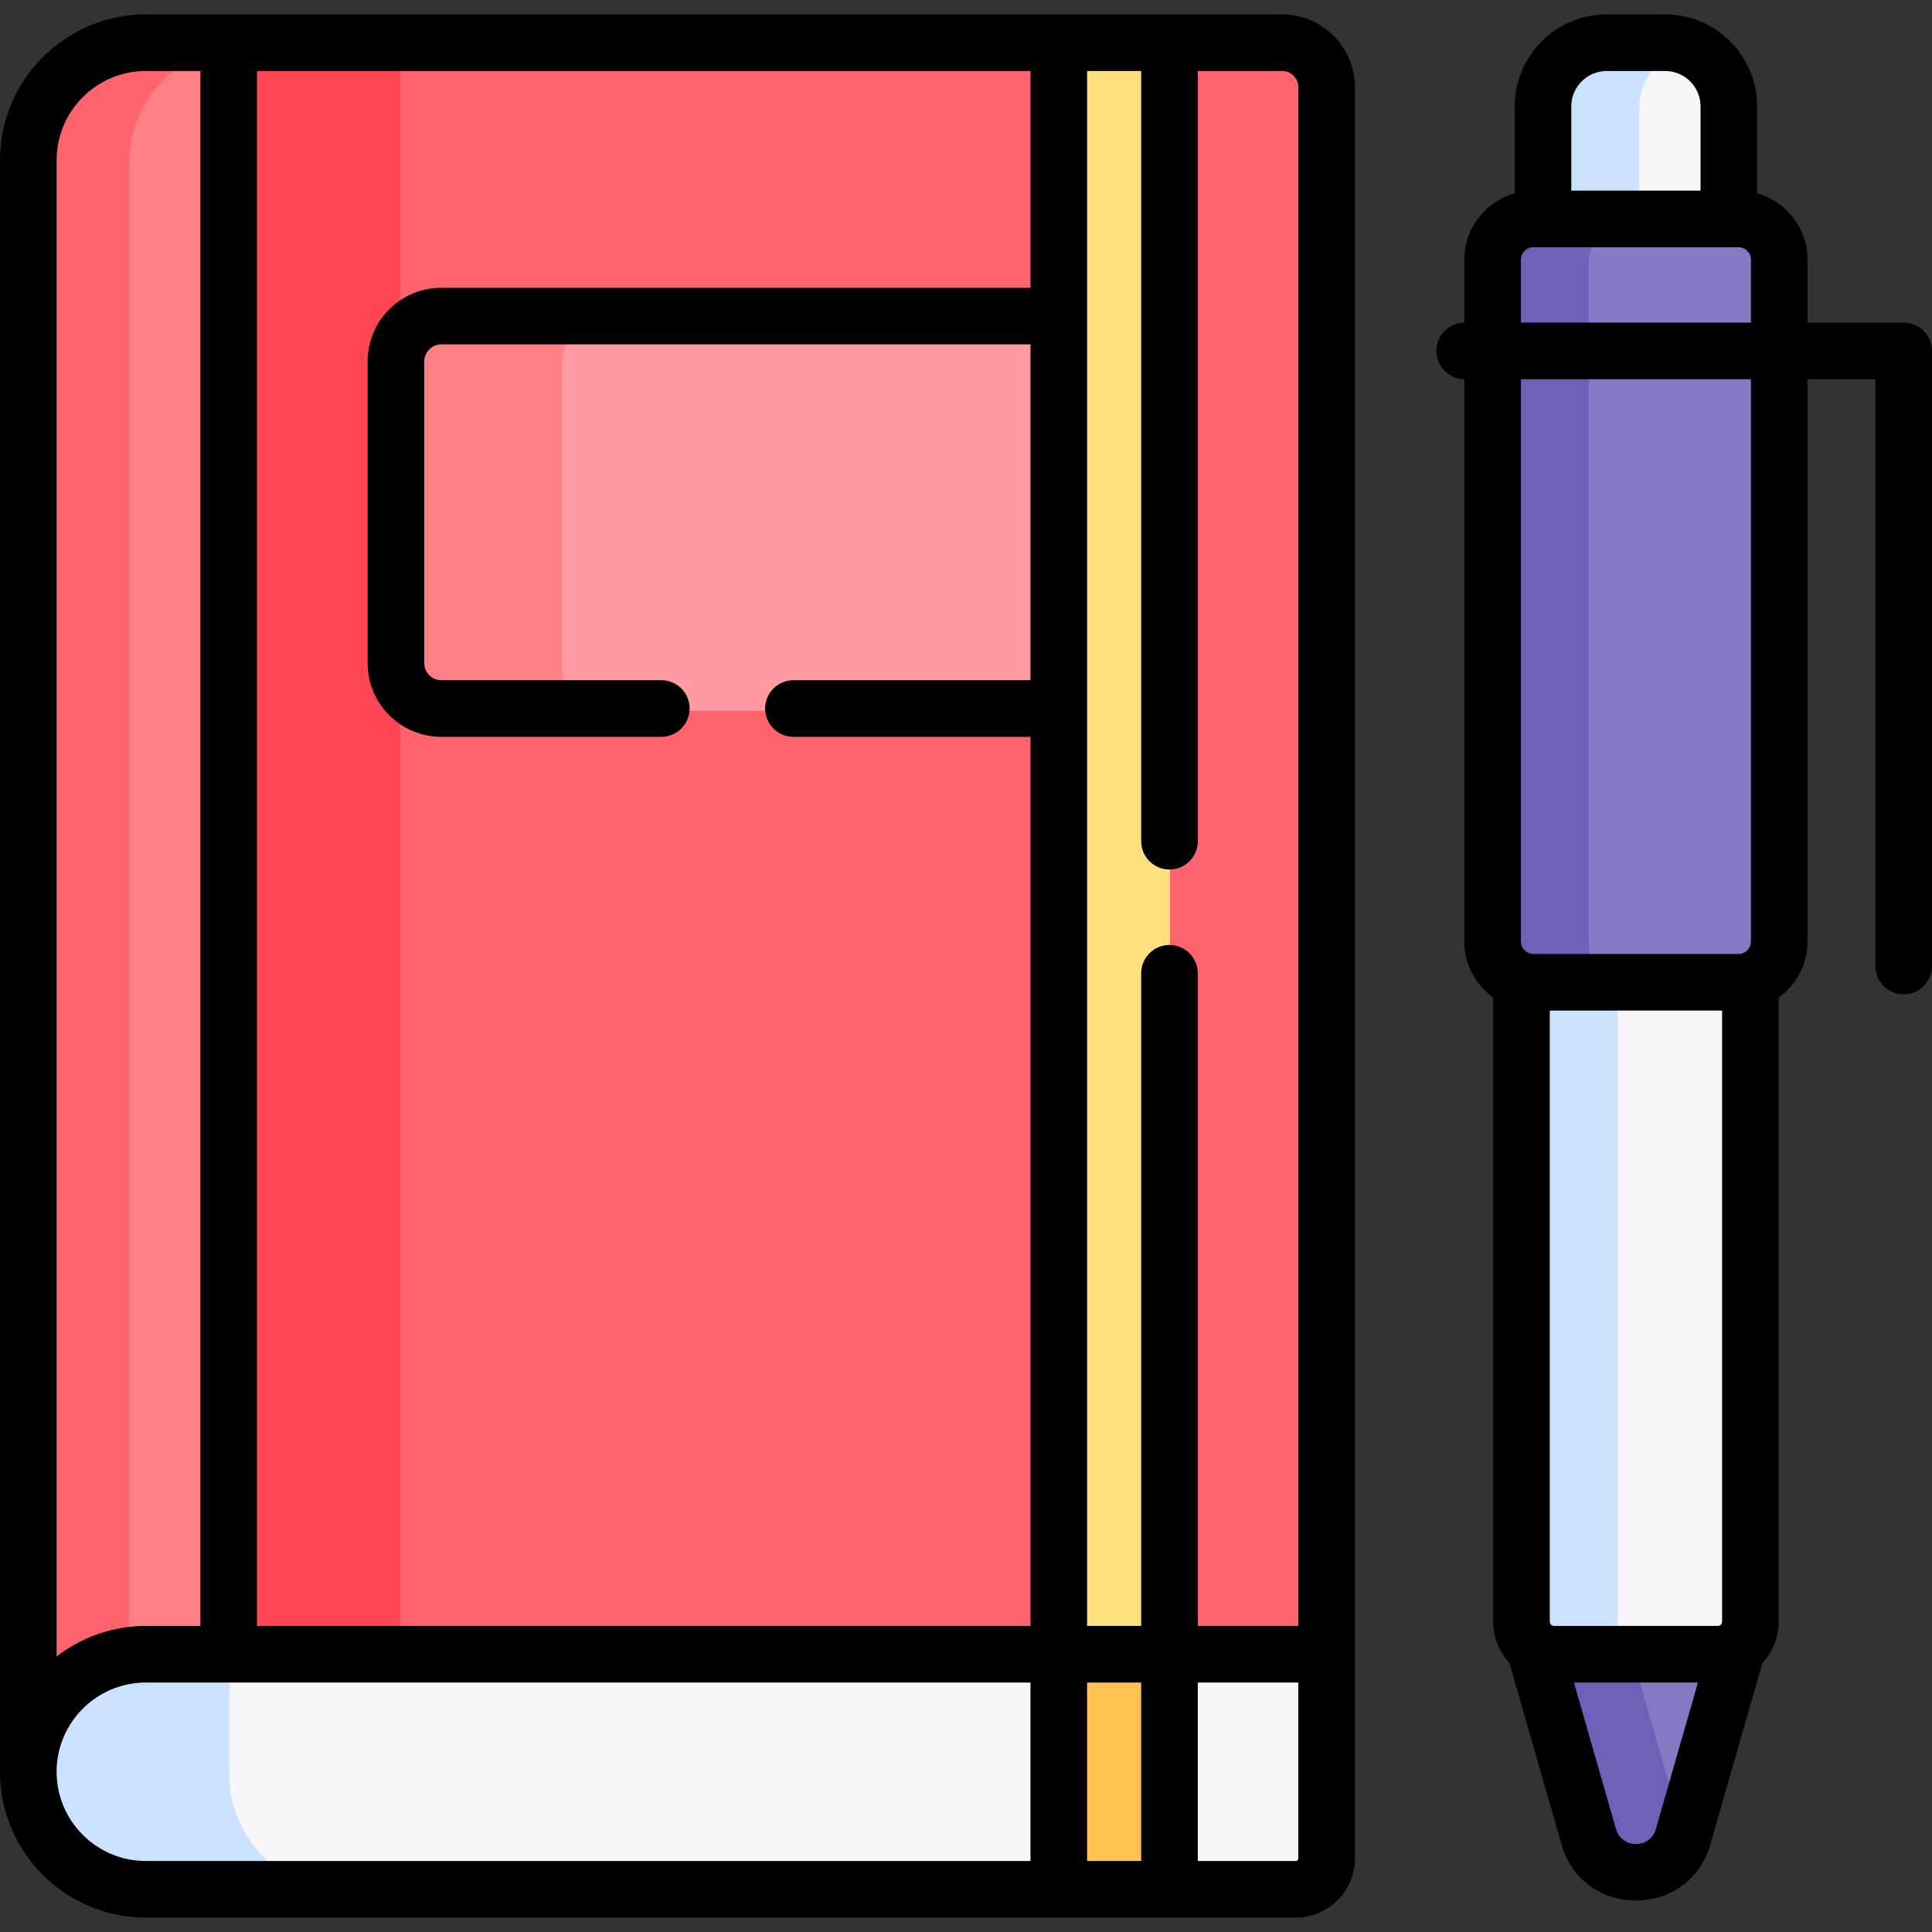<svg id="Layer_1" enable-background="new 0 0 512.002 512.002" height="512" viewBox="0 0 512.002 512.002" width="512" xmlns="http://www.w3.org/2000/svg"><rect x="0" y="0" width="512.002" height="512.002" fill="#333333" stroke="none"/><g><g><path d="m441.429 11.931h-15.503c-9.32 0-16.876 7.555-16.876 16.875v29.828l3.911 3.801h42.25l3.093-3.801v-29.828c0-9.32-7.555-16.875-16.875-16.875z" fill="#f9f6f9"/><path d="m434.393 28.806c0-7.608 5.036-14.036 11.956-16.142-1.557-.474-3.208-.733-4.92-.733h-15.503c-9.32 0-16.876 7.555-16.876 16.875v29.828l3.911 3.801h25.343l-3.911-3.801z" fill="#cbe2ff"/><path d="m457.774 435.498h-49.5l-1.486 1.765 14.399 50.133c3.603 12.544 21.378 12.544 24.98 0l14.399-50.133z" fill="#8479c2"/><path d="m432.131 437.263 1.486-1.765h-25.343l-1.486 1.765 14.399 50.133c3.603 12.544 21.378 12.544 24.98 0l.181-.631z" fill="#6e60b8"/><path d="m462.461 258.686h-58.25l-.866 1.773v169.924c0 4.761 3.859 8.621 8.621 8.621h43.423c4.761 0 8.621-3.86 8.621-8.621v-169.925z" fill="#f9f6f9"/><path d="m428.688 430.382v-169.924l.866-1.773h-25.343l-.866 1.773v169.924c0 4.761 3.859 8.621 8.621 8.621h25.343c-4.761 0-8.621-3.86-8.621-8.621z" fill="#cbe2ff"/><path d="m344.961 432.186h-337.323v37.965c0 17.131 14.016 31.147 31.147 31.147h304.752c4.496 0 8.175-3.679 8.175-8.176v-54.119z" fill="#f9f6f9"/><path d="m60.737 470.151v-37.965h-53.099v37.965c0 17.131 14.016 31.147 31.147 31.147h53.099c-17.131 0-31.147-14.017-31.147-31.147z" fill="#cbe2ff"/><path d="m339.921 11.931h-279.184l-10.276 11.755v415.317h301.25v-415.281c.001-6.512-5.278-11.791-11.79-11.791z" fill="#ff636e"/><path d="m106.065 11.931h-45.328l-10.276 11.755v415.317h55.604z" fill="#ff4654"/><path d="m460.863 58.635h-54.371c-5.962 0-10.794 4.833-10.794 10.794v180.704c0 5.961 4.833 10.794 10.794 10.794h54.371c5.962 0 10.794-4.833 10.794-10.794v-180.704c0-5.961-4.832-10.794-10.794-10.794z" fill="#8479c2"/><path d="m421.041 250.133v-180.704c0-5.962 4.833-10.794 10.794-10.794h-25.343c-5.962 0-10.794 4.833-10.794 10.794v180.704c0 5.961 4.833 10.794 10.794 10.794h25.343c-5.962 0-10.794-4.833-10.794-10.794z" fill="#6e60b8"/><path d="m60.737 11.931h-21.952c-17.131 0-31.147 14.016-31.147 31.147v427.072c0-17.131 14.016-31.147 31.147-31.147h21.952z" fill="#ff7f87"/><path d="m34.187 43.078c0-15.569 11.578-28.563 26.549-30.803v-.344h-21.951c-17.131 0-31.147 14.016-31.147 31.147v427.072c0-15.57 11.578-28.563 26.549-30.803z" fill="#ff636e"/><path d="m280.731 84.377h-163.666c-6.6 0-12 5.4-12 12v80c0 6.6 5.4 12 12 12h163.667l3.48-4.441v-95.25z" fill="#ff9ba1"/><path d="m148.874 176.377v-80c0-6.6 5.4-12 12-12h-43.81c-6.6 0-12 5.4-12 12v80c0 6.6 5.4 12 12 12h43.81c-6.6 0-12-5.4-12-12z" fill="#ff7f87"/><path d="m280.731 11.931h29.333v489.367h-29.333z" fill="#ffe07d"/><path d="m280.731 439.003h29.333v62.295h-29.333z" fill="#ffc250"/></g><g><path d="m38.647 508.184h304.752c8.644 0 15.675-7.032 15.675-15.675 0-10.494 0-465.283 0-469.4 0-10.637-8.654-19.291-19.291-19.291-7.761 0-292.425 0-301.136 0-21.309 0-38.647 17.336-38.647 38.647v427.072c0 21.31 17.337 38.647 38.647 38.647zm-23.647-69.195v-396.524c0-13.038 10.607-23.647 23.647-23.647h14.453v412.072h-14.453c-8.633 0-16.933 2.899-23.647 8.099zm258.094-362.725h-156.167c-10.752 0-19.5 8.748-19.5 19.5v80c0 10.752 8.748 19.5 19.5 19.5h58.334c4.143 0 7.5-3.358 7.5-7.5s-3.357-7.5-7.5-7.5h-58.334c-2.439 0-4.5-2.061-4.5-4.5v-80c0-2.439 2.061-4.5 4.5-4.5h156.167v89h-62.833c-4.143 0-7.5 3.358-7.5 7.5s3.357 7.5 7.5 7.5h62.833v235.626h-204.994v-412.072h204.994zm-258.094 393.273c0-13.039 10.608-23.647 23.647-23.647h234.446v47.294h-234.446c-13.039 0-23.647-10.608-23.647-23.647zm273.094 23.647v-47.294h14.333v47.294zm55.98-.675c0 .354-.321.675-.675.675h-25.973v-47.294h26.647v46.619zm-41.647-473.691v204.11c0 4.142 3.357 7.5 7.5 7.5s7.5-3.358 7.5-7.5v-204.11h22.356c2.366 0 4.291 1.925 4.291 4.291v407.781h-26.647v-172.963c0-4.142-3.357-7.5-7.5-7.5s-7.5 3.358-7.5 7.5v172.963h-14.333v-243.126c0-8.101 0-160.845 0-168.946z"/><path d="m504.502 85.503h-25.482v-16.687c0-8.373-5.662-15.434-13.353-17.598v-23.025c0-13.441-10.935-24.375-24.375-24.375h-15.503c-13.441 0-24.376 10.935-24.376 24.375v23.026c-7.691 2.164-13.353 9.224-13.353 17.598v16.692c-4.094.056-7.396 3.388-7.396 7.495s3.302 7.439 7.396 7.495v149.021c0 6.114 3.026 11.524 7.647 14.847v165.402c0 4.218 1.641 8.05 4.302 10.926l13.831 48.158c5.674 19.757 33.729 19.739 39.398 0l13.833-48.16c2.66-2.876 4.3-6.708 4.3-10.924v-165.402c4.622-3.324 7.647-8.733 7.647-14.847v-149.017h17.982v155.498c0 4.142 3.357 7.5 7.5 7.5s7.5-3.358 7.5-7.5v-162.998c.002-4.142-3.355-7.5-7.498-7.5zm-98.148-19.981h54.371c1.816 0 3.294 1.478 3.294 3.294v16.687h-60.959v-16.687c.001-1.816 1.478-3.294 3.294-3.294zm10.059-37.329c0-5.169 4.206-9.375 9.376-9.375h15.503c5.169 0 9.375 4.206 9.375 9.375v22.329h-34.254zm39.959 401.576c0 .656-.569 1.121-1.121 1.121h-43.422c-.549 0-1.121-.464-1.121-1.121v-161.955h45.664zm-17.551 54.944c-1.526 5.315-9.037 5.315-10.563 0l-11.15-38.823h32.864zm25.199-235.193c0 1.55-1.08 2.845-2.524 3.194-.06.014-.12.03-.181.041-.192.035-.388.06-.589.06h-54.371c-.202 0-.397-.025-.589-.06-.061-.011-.121-.026-.181-.041-1.444-.349-2.524-1.644-2.524-3.194v-149.017h60.959z"/></g></g></svg>